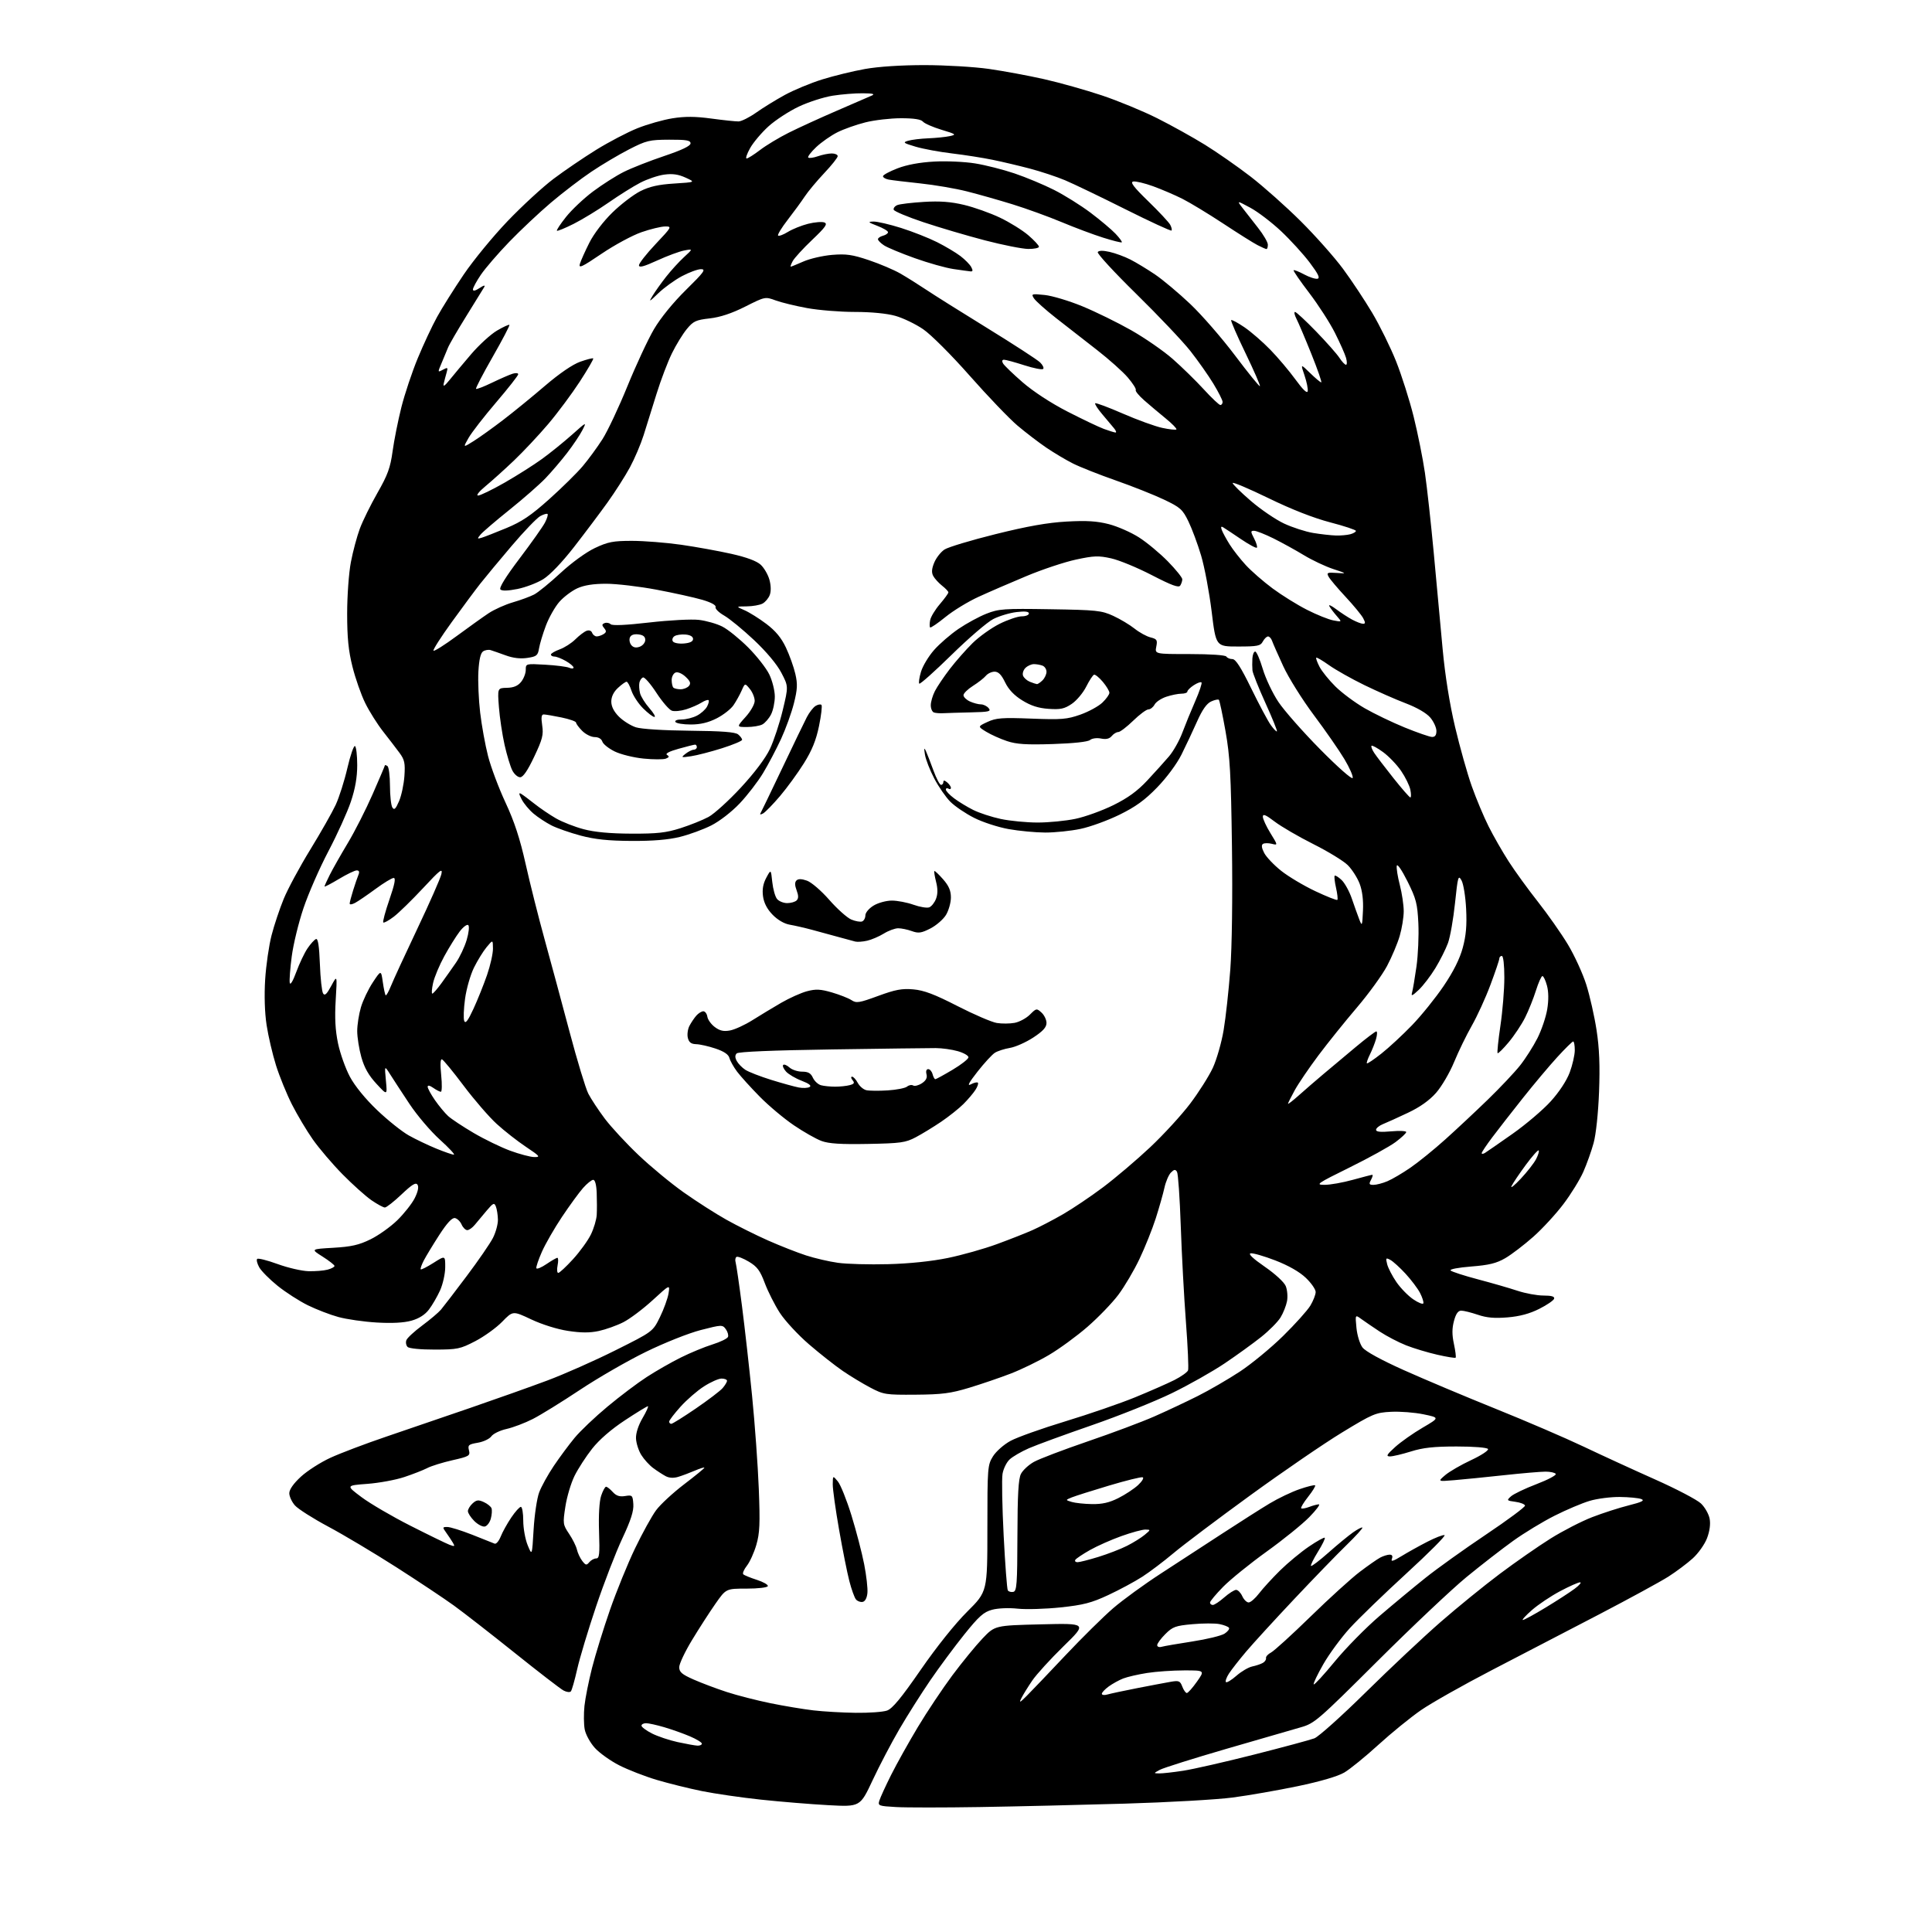 <?xml version="1.0" encoding="UTF-8" standalone="no"?>
<svg 
  version="1.1" 
  xmlns="http://www.w3.org/2000/svg" 
  xmlns:xlink="http://www.w3.org/1999/xlink" 
  xmlns:svg="http://www.w3.org/2000/svg"
  xmlns:rdf="http://www.w3.org/1999/02/22-rdf-syntax-ns#"
  xmlns:cc="http://creativecommons.org/ns#"
  xmlns:dc="http://purl.org/dc/elements/1.1/"
  viewBox="0 0 768 768"
  width="768"
  height="768"
>
<style>svg {background-color: white; }</style>"
<path stroke="none" fill="black" fill-rule="evenodd" d="M389.50,718.33C375.20,718.56 360.21,718.56 356.20,718.33C349.20,717.93 348.92,717.82 349.58,715.71C349.96,714.49 352.05,709.92 354.24,705.55C356.43,701.18 361.21,692.63 364.85,686.55C368.50,680.47 374.67,671.23 378.56,666.00C382.46,660.77 387.86,654.17 390.57,651.32C395.50,646.15 395.50,646.15 413.83,645.70C432.16,645.25 432.16,645.25 422.78,654.40C417.62,659.44 412.03,665.57 410.35,668.03C408.67,670.49 406.73,673.62 406.04,675.00C404.99,677.09 405.36,676.92 408.27,674.00C410.19,672.08 417.10,664.84 423.63,657.91C430.16,650.99 438.65,642.61 442.50,639.29C446.35,635.98 454.90,629.76 461.50,625.48C468.10,621.20 479.12,614.02 486.00,609.53C492.88,605.05 501.28,599.70 504.68,597.66C508.08,595.61 513.44,593.05 516.59,591.97C519.75,590.88 522.53,590.20 522.78,590.45C523.04,590.70 521.78,592.75 520.00,595.00C518.22,597.25 516.98,599.31 517.24,599.57C517.51,599.84 518.94,599.59 520.43,599.03C521.91,598.46 523.65,598.00 524.28,598.00C524.91,598.00 523.19,600.29 520.46,603.08C517.73,605.88 510.10,612.05 503.50,616.79C496.90,621.54 489.14,627.82 486.25,630.75C483.36,633.69 481.00,636.52 481.00,637.04C481.00,637.57 481.50,638.00 482.12,638.00C482.73,638.00 484.77,636.65 486.65,635.00C488.53,633.35 490.66,632.00 491.37,632.00C492.09,632.00 493.19,633.12 493.82,634.50C494.44,635.88 495.59,637.00 496.36,637.00C497.13,637.00 499.00,635.37 500.52,633.38C502.04,631.39 505.80,627.29 508.87,624.26C511.95,621.24 517.10,616.97 520.31,614.79C523.52,612.61 526.36,611.03 526.62,611.28C526.87,611.54 525.64,614.06 523.88,616.88C522.13,619.71 520.89,622.23 521.14,622.48C521.40,622.73 524.51,620.36 528.06,617.22C531.61,614.07 536.01,610.45 537.84,609.16C539.66,607.88 541.34,607.01 541.57,607.24C541.80,607.47 538.95,610.60 535.24,614.21C531.53,617.81 522.19,627.46 514.49,635.63C506.78,643.81 498.19,653.20 495.39,656.50C492.60,659.80 489.51,663.75 488.52,665.28C487.54,666.81 487.00,668.33 487.33,668.66C487.66,669.00 489.53,667.86 491.48,666.15C493.44,664.43 496.27,662.77 497.77,662.45C499.27,662.14 501.18,661.50 502.00,661.03C502.82,660.57 503.39,659.71 503.26,659.12C503.13,658.54 504.03,657.54 505.26,656.90C506.49,656.26 513.58,649.81 521.00,642.57C528.42,635.33 537.20,627.36 540.50,624.86C543.80,622.35 547.48,619.79 548.68,619.15C549.89,618.52 551.56,618.00 552.40,618.00C553.42,618.00 553.72,618.56 553.30,619.66C552.82,620.91 553.73,620.66 557.08,618.61C559.51,617.12 564.12,614.55 567.33,612.90C570.54,611.24 573.64,610.05 574.23,610.24C574.82,610.44 568.01,617.28 559.10,625.44C550.20,633.60 540.08,643.38 536.61,647.18C533.15,650.97 528.38,657.45 526.02,661.58C523.66,665.70 521.96,669.29 522.23,669.56C522.50,669.83 526.27,665.73 530.61,660.45C534.95,655.17 542.98,647.00 548.46,642.31C553.94,637.62 562.17,630.79 566.75,627.14C571.32,623.49 582.11,615.77 590.72,610.00C599.33,604.23 606.30,599.05 606.22,598.50C606.13,597.95 604.42,597.27 602.42,597.00C598.90,596.52 598.84,596.44 600.65,594.81C601.68,593.88 606.24,591.70 610.77,589.97C615.30,588.24 618.75,586.41 618.44,585.91C618.14,585.41 616.31,585.00 614.39,585.00C612.47,585.00 604.96,585.64 597.70,586.43C590.44,587.22 581.58,588.10 578.00,588.40C571.50,588.94 571.50,588.94 574.50,586.38C576.15,584.97 580.79,582.28 584.81,580.41C588.83,578.53 591.84,576.55 591.50,576.00C591.14,575.42 585.84,575.00 579.03,575.00C570.00,575.00 565.67,575.47 560.84,576.99C557.35,578.08 553.60,578.96 552.50,578.95C550.87,578.92 551.25,578.24 554.60,575.21C556.86,573.17 561.77,569.71 565.51,567.53C572.31,563.55 572.31,563.55 565.91,562.22C562.38,561.48 556.57,561.03 552.98,561.21C546.83,561.52 545.70,562.00 533.48,569.44C526.34,573.78 509.93,585.02 497.00,594.42C484.08,603.81 470.35,614.15 466.50,617.39C462.65,620.63 457.05,624.87 454.05,626.80C451.05,628.73 444.98,632.00 440.55,634.06C433.87,637.18 430.64,638.01 421.58,638.97C415.57,639.60 407.90,639.83 404.53,639.47C401.02,639.09 396.69,639.27 394.38,639.90C391.03,640.80 389.15,642.47 383.31,649.74C379.44,654.56 373.35,662.77 369.77,668.00C366.20,673.23 360.70,681.91 357.55,687.31C354.40,692.70 349.59,701.87 346.87,707.69C341.91,718.27 341.91,718.27 329.21,717.58C322.22,717.20 310.20,716.21 302.50,715.39C294.80,714.57 284.23,713.04 279.00,711.98C273.77,710.92 265.68,708.91 261.00,707.52C256.32,706.12 249.64,703.52 246.15,701.74C242.65,699.96 238.29,696.84 236.45,694.81C234.61,692.77 232.80,689.47 232.43,687.45C232.05,685.44 232.01,681.25 232.33,678.14C232.66,675.04 234.02,668.23 235.35,663.00C236.68,657.77 239.88,647.42 242.46,640.00C245.04,632.58 249.53,621.55 252.44,615.50C255.35,609.45 259.12,602.63 260.81,600.34C262.50,598.05 267.51,593.42 271.94,590.04C276.37,586.67 280.00,583.70 280.00,583.44C280.00,583.18 278.31,583.70 276.25,584.59C274.19,585.47 271.21,586.59 269.62,587.07C267.77,587.63 265.99,587.53 264.62,586.80C263.46,586.18 261.23,584.74 259.69,583.60C258.14,582.46 255.99,580.10 254.91,578.35C253.83,576.61 252.89,573.65 252.82,571.78C252.74,569.69 253.75,566.58 255.44,563.69C256.95,561.11 257.90,559.00 257.54,559.00C257.19,559.00 253.06,561.52 248.38,564.61C242.98,568.16 238.22,572.29 235.40,575.86C232.95,578.96 229.80,583.83 228.39,586.68C226.98,589.53 225.34,595.02 224.75,598.88C223.70,605.64 223.76,606.05 226.21,609.70C227.62,611.79 229.03,614.62 229.34,616.00C229.66,617.38 230.61,619.40 231.46,620.50C232.81,622.25 233.15,622.32 234.25,621.00C234.94,620.17 236.18,619.50 237.00,619.50C238.26,619.50 238.44,617.81 238.13,608.86C237.91,602.32 238.23,596.84 238.96,594.61C239.62,592.63 240.50,591.00 240.92,591.00C241.34,591.00 242.54,591.94 243.58,593.09C244.97,594.62 246.28,595.05 248.49,594.70C251.35,594.23 251.51,594.39 251.76,597.93C251.95,600.65 250.77,604.34 247.37,611.58C244.81,617.04 240.13,629.15 236.98,638.50C233.83,647.85 230.44,659.10 229.45,663.50C228.46,667.90 227.33,671.88 226.93,672.34C226.54,672.81 225.22,672.65 224.01,672.00C222.79,671.35 214.08,664.64 204.65,657.08C195.22,649.53 184.33,641.05 180.46,638.25C176.59,635.44 166.24,628.56 157.46,622.94C148.68,617.33 136.55,610.09 130.50,606.86C124.45,603.63 118.49,599.84 117.25,598.44C116.01,597.04 115.00,594.85 115.00,593.57C115.00,592.10 116.68,589.71 119.60,587.02C122.12,584.69 127.41,581.30 131.35,579.49C135.28,577.68 145.25,573.90 153.50,571.10C161.75,568.29 176.82,563.14 187.00,559.64C197.18,556.14 210.92,551.26 217.54,548.78C224.17,546.31 236.32,540.93 244.54,536.82C259.50,529.35 259.50,529.35 262.33,523.59C263.88,520.42 265.42,516.18 265.75,514.17C266.34,510.51 266.34,510.51 259.42,516.86C255.61,520.35 250.37,524.29 247.77,525.61C245.17,526.93 240.79,528.49 238.04,529.09C234.44,529.86 230.99,529.85 225.77,529.05C221.54,528.41 215.44,526.50 211.19,524.49C203.88,521.04 203.88,521.04 199.64,525.40C197.31,527.80 192.50,531.27 188.95,533.12C182.94,536.24 181.84,536.47 172.80,536.48C167.16,536.49 162.65,536.05 162.02,535.42C161.42,534.82 161.21,533.61 161.55,532.72C161.89,531.84 164.72,529.22 167.84,526.91C170.95,524.60 174.30,521.77 175.29,520.61C176.27,519.45 180.86,513.47 185.48,507.31C190.11,501.16 194.82,494.31 195.95,492.10C197.08,489.89 197.97,486.60 197.93,484.79C197.89,482.98 197.53,480.66 197.13,479.64C196.48,477.98 196.08,478.15 193.45,481.25C191.83,483.15 189.72,485.68 188.76,486.86C187.80,488.04 186.45,489.00 185.75,489.00C185.05,489.00 184.03,487.99 183.49,486.76C182.94,485.52 181.75,484.37 180.84,484.20C179.71,483.99 177.70,486.16 174.63,490.90C172.14,494.76 169.37,499.33 168.47,501.05C167.58,502.77 167.03,504.36 167.25,504.58C167.47,504.80 169.75,503.64 172.32,502.01C177.00,499.04 177.00,499.04 176.98,503.77C176.97,506.37 176.04,510.51 174.93,512.97C173.81,515.43 171.82,518.85 170.51,520.57C168.93,522.64 166.57,524.14 163.54,524.99C160.53,525.83 155.81,526.08 149.73,525.72C144.65,525.42 137.82,524.44 134.53,523.54C131.25,522.65 125.78,520.54 122.36,518.86C118.95,517.18 113.54,513.70 110.35,511.13C107.16,508.56 103.88,505.25 103.05,503.78C102.23,502.31 101.86,500.81 102.23,500.44C102.60,500.07 106.25,500.98 110.35,502.48C114.44,503.97 119.97,505.25 122.64,505.32C125.31,505.39 128.74,505.11 130.25,504.70C131.76,504.30 132.99,503.63 132.97,503.23C132.95,502.83 130.81,501.16 128.22,499.51C123.50,496.53 123.50,496.53 132.50,496.01C139.66,495.59 142.68,494.91 147.27,492.66C150.44,491.11 155.23,487.70 157.91,485.09C160.59,482.47 163.70,478.55 164.82,476.36C166.11,473.82 166.54,471.87 165.99,470.98C165.32,469.90 163.89,470.76 159.62,474.79C156.60,477.66 153.61,480.00 152.99,480.00C152.37,480.00 149.98,478.70 147.67,477.12C145.37,475.53 140.20,470.90 136.18,466.82C132.16,462.74 126.84,456.49 124.35,452.95C121.86,449.40 118.12,443.12 116.03,439.00C113.95,434.88 111.10,427.90 109.72,423.50C108.34,419.10 106.65,411.90 105.98,407.50C105.22,402.52 105.01,395.66 105.41,389.30C105.77,383.69 106.91,375.81 107.95,371.80C108.98,367.78 111.16,361.27 112.78,357.32C114.40,353.37 119.14,344.57 123.32,337.76C127.50,330.95 132.05,322.93 133.44,319.94C134.83,316.95 136.93,310.34 138.10,305.27C139.28,300.19 140.64,296.27 141.12,296.57C141.60,296.87 142.00,300.27 142.00,304.13C142.00,308.98 141.22,313.47 139.47,318.68C138.08,322.82 134.07,331.67 130.56,338.35C127.04,345.03 122.58,355.23 120.64,361.00C118.69,366.77 116.59,375.41 115.97,380.19C115.34,384.96 114.99,389.69 115.18,390.69C115.39,391.77 116.44,390.03 117.77,386.40C119.00,383.04 121.01,378.80 122.25,376.98C123.49,375.15 125.01,373.49 125.63,373.28C126.42,373.03 126.89,376.12 127.16,383.21C127.37,388.87 127.94,394.13 128.43,394.90C129.09,395.96 129.89,395.22 131.68,391.90C134.05,387.50 134.05,387.50 133.45,397.50C133.02,404.66 133.28,409.56 134.37,414.76C135.21,418.76 137.33,424.72 139.09,428.02C141.06,431.70 145.20,436.79 149.90,441.28C154.09,445.28 159.76,449.82 162.51,451.36C165.25,452.90 170.17,455.25 173.42,456.58C176.68,457.91 179.82,459.00 180.41,459.00C180.99,459.00 178.49,456.31 174.84,453.01C171.19,449.72 165.74,443.31 162.73,438.76C159.72,434.22 156.26,428.93 155.05,427.00C152.84,423.50 152.84,423.50 153.40,429.50C153.97,435.50 153.97,435.50 149.64,430.82C146.55,427.49 144.83,424.45 143.65,420.26C142.74,417.02 142.00,412.34 142.00,409.87C142.00,407.39 142.67,403.12 143.48,400.39C144.29,397.65 146.42,393.19 148.22,390.48C151.48,385.56 151.48,385.56 152.17,390.38C152.55,393.03 153.06,395.40 153.31,395.64C153.55,395.88 154.50,394.21 155.42,391.91C156.34,389.62 161.07,379.36 165.93,369.12C170.79,358.88 175.08,349.15 175.45,347.50C176.03,344.92 175.01,345.70 168.16,353.06C163.78,357.76 158.55,362.87 156.53,364.41C154.52,365.94 152.64,366.97 152.36,366.69C152.07,366.41 153.17,362.31 154.80,357.59C156.89,351.53 157.39,349.00 156.49,349.00C155.79,349.00 152.54,350.97 149.27,353.38C146.00,355.78 142.36,358.27 141.16,358.91C139.97,359.55 139.00,359.68 139.00,359.19C139.00,358.71 139.62,356.33 140.38,353.91C141.14,351.48 142.09,348.71 142.49,347.75C142.98,346.56 142.76,346.00 141.80,346.00C141.02,346.00 137.82,347.54 134.69,349.43C131.56,351.31 129.00,352.64 129.00,352.39C129.00,352.13 129.95,350.03 131.12,347.71C132.28,345.39 135.50,339.73 138.26,335.12C141.03,330.52 145.47,321.76 148.14,315.67C150.81,309.58 153.00,304.44 153.00,304.24C153.00,304.04 153.45,304.16 154.00,304.50C154.55,304.84 155.01,308.35 155.02,312.31C155.02,316.26 155.45,320.17 155.97,320.98C156.71,322.15 157.27,321.62 158.63,318.48C159.57,316.29 160.53,311.80 160.76,308.50C161.11,303.39 160.83,302.03 158.84,299.32C157.55,297.57 154.62,293.74 152.32,290.82C150.02,287.89 146.81,282.80 145.19,279.50C143.56,276.20 141.28,269.70 140.12,265.06C138.51,258.67 138.00,253.53 138.00,243.90C138.00,236.83 138.66,227.75 139.48,223.46C140.29,219.21 141.90,213.21 143.05,210.12C144.20,207.03 147.36,200.63 150.06,195.90C154.12,188.80 155.17,185.93 156.06,179.40C156.65,175.06 158.22,167.20 159.54,161.94C160.86,156.68 163.79,147.91 166.05,142.44C168.31,136.97 171.77,129.57 173.74,126.00C175.70,122.42 180.47,114.84 184.32,109.15C188.18,103.45 196.04,93.88 201.80,87.87C207.56,81.86 215.76,74.31 220.03,71.10C224.30,67.88 231.94,62.69 237.00,59.55C242.07,56.42 249.44,52.56 253.39,50.98C257.34,49.40 263.60,47.62 267.31,47.03C272.27,46.24 276.37,46.26 282.78,47.13C287.58,47.78 292.44,48.29 293.59,48.27C294.73,48.25 297.88,46.67 300.59,44.76C303.29,42.85 308.43,39.68 312.00,37.73C315.57,35.78 322.25,33.01 326.83,31.58C331.41,30.15 339.06,28.28 343.83,27.43C349.16,26.47 358.28,25.88 367.50,25.88C375.75,25.89 387.28,26.57 393.12,27.40C398.96,28.24 408.82,30.06 415.02,31.46C421.22,32.86 431.56,35.77 438.00,37.92C444.43,40.07 454.33,44.15 459.98,46.99C465.64,49.83 474.21,54.59 479.04,57.58C483.86,60.56 492.01,66.25 497.15,70.21C502.29,74.18 511.27,82.17 517.10,87.97C522.92,93.76 530.47,102.27 533.88,106.88C537.28,111.48 542.50,119.36 545.49,124.38C548.47,129.39 552.73,138.04 554.95,143.59C557.16,149.14 560.31,159.04 561.94,165.59C563.57,172.14 565.60,182.23 566.44,188.01C567.28,193.79 568.86,208.19 569.96,220.01C571.05,231.83 572.63,248.93 573.47,258.00C574.44,268.52 576.24,279.75 578.42,289.00C580.31,296.98 583.28,307.55 585.04,312.50C586.79,317.45 589.81,324.65 591.74,328.50C593.67,332.35 597.28,338.65 599.76,342.50C602.24,346.35 607.46,353.55 611.37,358.50C615.27,363.45 620.62,371.07 623.25,375.43C625.88,379.80 629.18,387.00 630.58,391.43C631.98,395.87 633.82,404.00 634.66,409.50C635.77,416.71 636.04,423.55 635.65,434.00C635.32,442.50 634.43,450.92 633.49,454.35C632.61,457.57 630.77,462.73 629.40,465.82C628.04,468.90 624.50,474.65 621.53,478.58C618.57,482.52 613.17,488.39 609.53,491.62C605.89,494.85 600.87,498.68 598.39,500.13C594.84,502.19 591.92,502.90 584.82,503.46C579.64,503.87 576.14,504.54 576.64,505.04C577.13,505.53 582.02,507.11 587.51,508.56C593.00,510.01 600.07,512.05 603.22,513.10C606.36,514.14 611.01,515.00 613.55,515.00C616.78,515.00 618.05,515.38 617.79,516.25C617.59,516.94 614.93,518.76 611.88,520.29C608.08,522.21 604.11,523.28 599.29,523.68C594.11,524.11 590.97,523.84 587.44,522.63C584.80,521.74 581.84,521.00 580.86,521.00C579.62,521.00 578.74,522.24 577.98,525.09C577.18,528.05 577.17,530.59 577.96,534.24C578.55,537.02 578.86,539.47 578.64,539.70C578.42,539.92 575.14,539.39 571.37,538.53C567.59,537.67 562.02,536.00 559.00,534.81C555.98,533.62 551.25,531.16 548.50,529.35C545.75,527.53 542.42,525.26 541.10,524.30C538.70,522.56 538.70,522.56 539.21,527.85C539.50,530.80 540.56,534.25 541.61,535.64C542.78,537.18 549.00,540.59 558.00,544.63C565.98,548.21 582.40,555.13 594.50,560.00C606.60,564.87 622.35,571.65 629.50,575.05C636.65,578.45 649.45,584.33 657.94,588.11C666.43,591.89 674.63,596.19 676.17,597.67C677.71,599.14 679.26,601.87 679.61,603.72C680.01,605.86 679.63,608.68 678.56,611.48C677.64,613.90 675.08,617.50 672.88,619.49C670.69,621.47 666.34,624.73 663.23,626.72C660.11,628.71 647.65,635.50 635.53,641.82C623.42,648.13 604.26,658.09 592.96,663.94C581.67,669.80 569.02,676.94 564.85,679.82C560.69,682.70 553.06,688.91 547.89,693.62C542.73,698.33 536.65,703.27 534.39,704.60C531.82,706.12 524.89,708.15 515.89,710.03C507.98,711.68 496.34,713.71 490.03,714.54C483.72,715.37 464.37,716.47 447.03,716.98C429.69,717.49 403.80,718.10 389.50,718.33zM460.81,704.96C462.08,704.98 466.35,704.51 470.31,703.90C474.26,703.30 486.95,700.41 498.50,697.48C510.05,694.55 520.85,691.64 522.50,691.01C524.15,690.38 533.38,682.11 543.00,672.62C552.62,663.14 565.97,650.60 572.66,644.77C579.36,638.93 589.93,630.33 596.16,625.66C602.40,620.98 611.48,614.66 616.35,611.61C621.21,608.57 628.67,604.73 632.92,603.09C637.17,601.45 643.74,599.33 647.52,598.39C652.71,597.08 653.91,596.48 652.44,595.90C651.37,595.48 647.54,595.11 643.93,595.07C640.32,595.03 634.92,595.72 631.94,596.61C628.96,597.49 622.69,600.14 618.01,602.50C613.33,604.85 605.90,609.36 601.50,612.52C597.10,615.68 588.77,622.14 583.00,626.87C577.23,631.60 561.32,646.62 547.65,660.24C523.95,683.85 522.53,685.08 517.15,686.61C514.04,687.50 500.72,691.36 487.55,695.18C474.38,699.01 462.46,702.77 461.05,703.53C458.51,704.91 458.51,704.92 460.81,704.96zM277.25,693.92C278.21,693.96 279.00,693.61 279.00,693.12C279.00,692.64 276.86,691.33 274.25,690.22C271.64,689.11 267.06,687.48 264.07,686.60C261.08,685.72 257.82,685.00 256.82,685.00C255.82,685.00 255.00,685.44 255.00,685.98C255.00,686.52 256.86,687.91 259.14,689.07C261.42,690.23 266.03,691.78 269.39,692.51C272.75,693.24 276.29,693.88 277.25,693.92zM340.10,680.87C345.38,680.94 351.01,680.54 352.60,679.98C354.75,679.22 358.23,675.01 366.00,663.77C372.32,654.63 379.69,645.42 384.50,640.64C392.50,632.68 392.50,632.68 392.50,607.59C392.50,583.39 392.58,582.37 394.72,578.92C395.97,576.93 399.06,574.20 401.72,572.76C404.35,571.33 414.15,567.84 423.50,565.00C432.85,562.16 445.33,557.86 451.22,555.45C457.12,553.03 464.15,549.94 466.85,548.58C469.54,547.21 471.98,545.48 472.27,544.74C472.55,544.00 472.17,535.32 471.42,525.45C470.67,515.58 469.75,498.41 469.37,487.31C468.99,476.20 468.32,466.52 467.88,465.81C467.23,464.76 466.75,464.82 465.46,466.11C464.58,467.00 463.42,469.70 462.89,472.11C462.36,474.52 460.81,480.00 459.44,484.29C458.07,488.57 455.16,495.84 452.97,500.44C450.79,505.04 446.99,511.47 444.54,514.73C442.09,517.99 436.58,523.70 432.29,527.43C428.01,531.15 421.12,536.18 417.00,538.61C412.88,541.05 406.05,544.37 401.83,546.00C397.62,547.63 390.19,550.16 385.33,551.64C377.90,553.89 374.51,554.33 364.00,554.41C352.07,554.50 351.25,554.37 346.00,551.61C342.98,550.02 338.02,547.03 335.00,544.96C331.98,542.89 325.94,538.14 321.59,534.39C317.24,530.65 312.03,525.01 309.99,521.87C307.96,518.73 305.28,513.41 304.02,510.06C302.15,505.07 301.00,503.52 297.68,501.54C295.45,500.21 293.24,499.35 292.77,499.64C292.30,499.93 292.15,500.92 292.43,501.83C292.70,502.75 293.84,510.55 294.95,519.18C296.06,527.80 297.87,543.89 298.97,554.95C300.07,566.00 301.27,582.57 301.63,591.77C302.18,605.67 302.01,609.45 300.66,614.09C299.77,617.17 298.08,620.90 296.90,622.40C295.73,623.89 295.08,625.42 295.46,625.80C295.84,626.19 298.25,627.17 300.82,628.00C303.40,628.83 305.38,629.95 305.23,630.50C305.07,631.06 301.38,631.50 296.78,631.50C288.61,631.50 288.61,631.50 284.41,637.50C282.10,640.80 277.91,647.29 275.11,651.92C272.30,656.54 270.00,661.41 270.00,662.72C270.00,664.67 271.06,665.58 275.70,667.63C278.83,669.01 284.76,671.25 288.88,672.59C293.00,673.94 300.82,675.94 306.26,677.05C311.70,678.16 319.38,679.44 323.33,679.90C327.27,680.36 334.82,680.80 340.10,680.87zM440.25,673.58C441.49,673.22 446.77,672.09 452.00,671.07C457.23,670.05 463.19,668.92 465.26,668.56C468.64,667.97 469.11,668.16 469.98,670.45C470.51,671.85 471.33,673.00 471.78,673.00C472.24,673.00 474.04,670.98 475.79,668.50C478.96,664.00 478.96,664.00 470.73,664.01C466.20,664.01 459.57,664.47 456.00,665.03C452.43,665.59 448.15,666.58 446.50,667.22C444.85,667.86 442.26,669.29 440.75,670.38C439.24,671.48 438.00,672.79 438.00,673.30C438.00,673.82 439.01,673.94 440.25,673.58zM461.75,654.63C462.71,654.35 468.23,653.40 474.00,652.51C479.77,651.62 485.53,650.22 486.78,649.40C488.04,648.58 488.83,647.54 488.55,647.09C488.27,646.63 486.58,645.97 484.79,645.61C483.00,645.25 478.16,645.26 474.02,645.64C467.31,646.24 466.15,646.66 463.25,649.56C461.46,651.34 460.00,653.33 460.00,653.97C460.00,654.61 460.79,654.91 461.75,654.63zM605.36,643.97C605.83,643.99 609.88,641.78 614.36,639.06C618.84,636.35 624.05,632.97 625.94,631.56C627.84,630.15 628.80,629.00 628.09,629.00C627.38,629.00 623.80,630.59 620.15,632.53C616.49,634.47 611.48,637.83 609.00,640.00C606.52,642.17 604.89,643.95 605.36,643.97zM342.91,636.78C342.03,636.95 340.84,636.50 340.25,635.79C339.66,635.08 338.48,631.80 337.63,628.50C336.77,625.20 334.93,615.99 333.54,608.03C332.14,600.06 331.01,591.96 331.03,590.03C331.07,586.50 331.07,586.50 333.04,588.87C334.13,590.18 336.57,596.25 338.46,602.37C340.35,608.49 342.62,617.21 343.51,621.74C344.40,626.27 344.99,631.44 344.81,633.23C344.62,635.24 343.89,636.60 342.91,636.78zM402.78,632.80C404.19,632.53 404.39,629.82 404.44,610.50C404.48,594.06 404.84,587.84 405.85,585.88C406.60,584.43 408.90,582.30 410.97,581.14C413.04,579.97 422.68,576.30 432.38,572.98C442.08,569.67 454.01,565.20 458.88,563.05C463.74,560.91 471.50,557.26 476.11,554.95C480.73,552.63 488.27,548.25 492.88,545.22C497.49,542.18 505.20,535.83 510.02,531.10C514.84,526.37 519.73,520.92 520.89,519.00C522.04,517.08 522.99,514.64 523.00,513.60C523.00,512.55 521.23,510.00 519.06,507.94C516.55,505.55 512.15,503.05 506.95,501.04C502.46,499.31 498.05,498.04 497.14,498.22C496.09,498.42 498.08,500.31 502.73,503.52C506.88,506.38 510.45,509.66 511.10,511.23C511.72,512.74 511.95,515.44 511.61,517.23C511.27,519.03 510.12,521.94 509.04,523.70C507.97,525.46 504.48,528.97 501.30,531.50C498.11,534.04 491.60,538.74 486.84,541.95C482.08,545.16 472.63,550.50 465.84,553.81C459.05,557.11 444.73,562.85 434.00,566.56C423.27,570.27 412.03,574.38 409.01,575.70C405.99,577.02 402.53,579.03 401.33,580.16C400.12,581.29 398.86,583.87 398.52,585.89C398.18,587.92 398.38,598.95 398.97,610.42C399.56,621.89 400.30,631.68 400.62,632.19C400.93,632.70 401.91,632.97 402.78,632.80zM428.34,621.00C429.14,621.00 432.87,620.05 436.64,618.89C440.42,617.72 445.53,615.75 448.01,614.49C450.49,613.24 453.64,611.28 455.01,610.14C457.47,608.09 457.47,608.07 455.31,608.03C454.10,608.01 449.83,609.17 445.81,610.61C441.79,612.04 436.15,614.54 433.27,616.17C430.40,617.79 427.78,619.55 427.46,620.06C427.14,620.58 427.54,621.00 428.34,621.00zM212.12,608.00C212.46,602.23 213.45,595.60 214.32,593.27C215.18,590.95 217.79,586.22 220.11,582.77C222.43,579.32 226.17,574.28 228.41,571.57C230.65,568.86 236.54,563.26 241.50,559.14C246.45,555.01 253.47,549.72 257.11,547.37C260.74,545.01 266.81,541.54 270.61,539.65C274.40,537.76 280.07,535.42 283.21,534.44C286.35,533.46 289.13,532.11 289.39,531.43C289.65,530.75 289.25,529.36 288.51,528.35C287.19,526.56 286.89,526.57 278.57,528.71C273.75,529.95 264.18,533.76 256.74,537.39C249.46,540.95 237.65,547.76 230.50,552.52C223.35,557.27 214.94,562.47 211.82,564.06C208.69,565.66 203.99,567.44 201.38,568.03C198.76,568.61 196.04,569.93 195.32,570.96C194.60,571.98 192.17,573.13 189.92,573.51C186.27,574.13 185.90,574.45 186.42,576.52C186.96,578.69 186.52,578.95 179.87,580.46C175.95,581.35 171.44,582.75 169.86,583.57C168.28,584.39 164.17,586.00 160.74,587.14C157.31,588.29 150.68,589.51 146.00,589.86C137.50,590.50 137.50,590.50 143.74,595.16C147.18,597.73 155.90,602.83 163.13,606.49C170.36,610.16 177.35,613.56 178.66,614.06C180.77,614.86 180.93,614.76 180.02,613.24C179.45,612.28 178.26,610.49 177.37,609.25C175.84,607.12 175.87,607.00 177.81,607.00C178.95,607.00 183.39,608.38 187.69,610.07C191.98,611.76 196.00,613.35 196.61,613.62C197.22,613.89 198.31,612.62 199.04,610.80C199.76,608.99 201.65,605.59 203.23,603.25C204.81,600.91 206.52,599.00 207.05,599.00C207.57,599.00 208.00,601.47 208.00,604.48C208.00,607.49 208.79,611.88 209.75,614.23C211.50,618.50 211.50,618.50 212.12,608.00zM192.70,606.82C191.79,606.99 189.91,606.00 188.52,604.61C187.14,603.23 186.00,601.47 186.00,600.70C186.00,599.94 186.84,598.55 187.87,597.62C189.42,596.22 190.18,596.13 192.32,597.10C193.73,597.74 195.11,598.85 195.38,599.55C195.65,600.25 195.53,602.11 195.11,603.67C194.70,605.22 193.61,606.64 192.70,606.82zM434.05,597.90C438.11,597.97 440.94,597.33 444.55,595.52C447.27,594.16 450.81,591.83 452.42,590.33C454.02,588.83 454.84,587.45 454.23,587.24C453.62,587.04 447.59,588.53 440.83,590.55C434.06,592.57 427.40,594.69 426.01,595.25C423.50,596.28 423.50,596.28 426.00,597.04C427.38,597.46 431.00,597.85 434.05,597.90zM266.84,566.00C267.30,566.00 271.69,563.26 276.59,559.91C281.49,556.56 286.29,552.91 287.25,551.80C288.21,550.69 289.00,549.38 289.00,548.89C289.00,548.40 288.03,548.00 286.84,548.00C285.65,548.00 282.50,549.40 279.84,551.11C277.17,552.81 272.97,556.46 270.50,559.21C268.02,561.97 266.00,564.62 266.00,565.11C266.00,565.60 266.38,566.00 266.84,566.00zM565.81,518.08C565.98,517.56 565.38,515.70 564.48,513.95C563.57,512.20 560.98,508.77 558.73,506.32C556.47,503.87 553.75,501.40 552.68,500.83C550.91,499.88 550.79,500.04 551.42,502.55C551.80,504.06 553.46,507.26 555.10,509.65C556.74,512.03 559.75,515.12 561.79,516.50C563.83,517.89 565.63,518.60 565.81,518.08zM221.92,506.00C222.41,506.00 225.05,503.54 227.79,500.54C230.54,497.53 233.74,493.10 234.90,490.70C236.07,488.29 237.11,484.79 237.21,482.91C237.32,481.03 237.31,477.14 237.20,474.25C237.08,471.00 236.55,469.00 235.82,469.00C235.18,469.00 233.35,470.46 231.77,472.25C230.19,474.04 226.43,479.20 223.41,483.71C220.39,488.23 216.80,494.47 215.42,497.59C214.04,500.70 213.05,503.65 213.21,504.13C213.37,504.62 215.17,503.89 217.20,502.51C219.23,501.13 221.20,500.00 221.57,500.00C221.94,500.00 221.98,501.35 221.65,503.00C221.32,504.65 221.44,506.00 221.92,506.00zM353.00,502.53C361.49,502.31 370.31,501.39 376.76,500.07C382.40,498.91 391.17,496.44 396.26,494.57C401.34,492.71 407.75,490.19 410.50,488.96C413.25,487.74 418.65,484.93 422.50,482.71C426.35,480.50 433.55,475.65 438.50,471.94C443.45,468.22 451.87,461.07 457.22,456.04C462.56,451.01 469.72,443.20 473.12,438.70C476.53,434.19 480.57,427.80 482.11,424.50C483.64,421.20 485.58,414.45 486.41,409.50C487.25,404.55 488.43,393.72 489.06,385.44C489.73,376.38 490.00,356.85 489.72,336.44C489.33,307.71 488.94,300.67 487.15,290.60C485.99,284.06 484.80,278.47 484.52,278.19C484.24,277.91 482.85,278.20 481.44,278.85C479.68,279.65 477.92,282.15 475.87,286.76C474.22,290.47 471.44,296.38 469.69,299.90C467.83,303.64 463.79,309.09 460.00,313.00C455.09,318.07 451.42,320.72 445.00,323.87C440.32,326.16 433.35,328.70 429.50,329.50C425.65,330.31 419.35,330.96 415.50,330.95C411.65,330.94 405.11,330.32 400.96,329.58C396.81,328.84 390.64,326.84 387.25,325.12C383.85,323.41 379.60,320.53 377.79,318.72C375.98,316.91 373.10,312.74 371.38,309.46C369.66,306.18 368.00,301.93 367.69,300.00C367.26,297.40 367.35,297.02 368.04,298.50C368.54,299.60 369.90,303.09 371.05,306.25C372.20,309.41 373.56,312.00 374.07,312.00C374.58,312.00 375.00,311.49 375.00,310.88C375.00,310.10 375.46,310.14 376.50,311.00C377.32,311.68 378.00,312.67 378.00,313.18C378.00,313.70 377.55,313.84 377.00,313.50C376.45,313.16 376.00,313.34 376.00,313.89C376.00,314.44 377.46,315.99 379.25,317.33C381.04,318.68 384.46,320.76 386.86,321.96C389.25,323.16 394.20,324.78 397.86,325.56C401.51,326.33 408.10,326.97 412.50,326.97C416.90,326.97 423.65,326.31 427.50,325.50C431.35,324.70 438.12,322.25 442.55,320.07C448.35,317.21 452.12,314.47 456.05,310.26C459.05,307.05 462.93,302.74 464.69,300.68C466.44,298.63 468.84,294.37 470.01,291.22C471.19,288.08 473.50,282.42 475.15,278.66C476.80,274.90 477.91,271.57 477.61,271.27C477.31,270.97 475.92,271.48 474.53,272.39C473.14,273.30 472.00,274.43 472.00,274.90C472.00,275.37 470.94,275.75 469.64,275.75C468.35,275.75 465.64,276.29 463.64,276.96C461.63,277.62 459.52,279.02 458.96,280.08C458.39,281.14 457.29,282.00 456.50,282.00C455.72,282.00 452.99,284.02 450.45,286.50C447.90,288.98 445.24,291.00 444.53,291.00C443.82,291.00 442.65,291.71 441.93,292.59C441.02,293.68 439.70,293.99 437.66,293.58C435.99,293.25 434.10,293.50 433.30,294.17C432.43,294.89 426.67,295.51 418.49,295.77C408.01,296.11 404.07,295.85 400.31,294.60C397.66,293.72 393.95,292.05 392.06,290.90C388.62,288.80 388.62,288.80 392.56,286.97C395.97,285.39 398.31,285.21 410.00,285.66C422.00,286.12 424.16,285.95 429.47,284.07C432.75,282.91 436.69,280.76 438.22,279.29C439.75,277.83 441.00,276.07 441.00,275.39C441.00,274.71 439.82,272.75 438.38,271.03C436.93,269.32 435.37,268.05 434.89,268.21C434.42,268.37 433.01,270.52 431.77,272.99C430.52,275.46 427.93,278.54 426.00,279.83C423.10,281.78 421.53,282.11 416.83,281.78C412.77,281.50 409.79,280.54 406.37,278.42C403.13,276.42 400.92,274.09 399.54,271.23C398.09,268.22 396.89,267.00 395.37,267.00C394.20,267.00 392.63,267.74 391.89,268.64C391.14,269.54 388.84,271.34 386.76,272.65C384.69,273.96 383.00,275.62 383.00,276.35C383.00,277.08 384.15,278.20 385.55,278.84C386.95,279.48 388.92,280.00 389.92,280.00C390.93,280.00 392.32,280.68 393.00,281.50C394.09,282.81 393.19,283.02 385.87,283.18C381.27,283.29 376.38,283.43 375.00,283.51C373.62,283.59 371.94,283.46 371.25,283.22C370.56,282.98 370.00,281.69 370.00,280.34C370.00,279.00 370.74,276.46 371.65,274.70C372.55,272.94 375.22,268.99 377.57,265.92C379.93,262.85 383.99,258.24 386.60,255.66C389.21,253.09 394.04,249.64 397.33,247.99C400.63,246.35 404.60,245.00 406.16,245.00C407.72,245.00 409.00,244.49 409.00,243.86C409.00,243.08 407.43,242.91 404.07,243.31C401.36,243.63 397.20,244.88 394.84,246.08C392.47,247.29 385.02,253.69 378.27,260.31C371.52,266.92 365.74,272.08 365.43,271.76C365.12,271.45 365.42,269.32 366.11,267.04C366.79,264.75 369.13,260.86 371.31,258.39C373.48,255.92 377.87,252.13 381.05,249.97C384.24,247.80 389.22,245.09 392.14,243.95C397.00,242.03 399.07,241.88 417.47,242.18C435.86,242.47 437.91,242.69 442.50,244.80C445.25,246.06 449.07,248.35 451.00,249.88C452.93,251.42 455.79,252.99 457.37,253.38C459.91,254.02 460.16,254.43 459.64,257.05C459.05,260.00 459.05,260.00 472.97,260.00C481.16,260.00 487.14,260.41 487.50,261.00C487.84,261.55 488.92,262.00 489.91,262.00C491.19,262.00 493.28,265.25 497.37,273.63C500.50,280.03 503.99,286.59 505.14,288.19C506.28,289.80 507.39,290.94 507.60,290.73C507.81,290.53 505.75,285.44 503.02,279.43C500.29,273.42 497.98,267.60 497.87,266.50C497.77,265.40 497.75,263.26 497.84,261.75C497.93,260.24 498.43,259.00 498.96,259.00C499.48,259.00 500.84,262.11 501.97,265.91C503.10,269.71 505.90,275.62 508.19,279.04C510.48,282.47 517.95,290.95 524.81,297.89C531.85,305.02 537.46,309.96 537.71,309.26C537.96,308.58 536.48,305.21 534.42,301.76C532.36,298.32 526.91,290.46 522.30,284.30C517.69,278.14 512.20,269.37 510.10,264.80C508.00,260.24 506.00,255.71 505.67,254.75C505.34,253.79 504.61,253.00 504.07,253.00C503.52,253.00 502.59,253.90 502.00,255.00C501.05,256.77 499.91,257.00 492.14,257.00C483.35,257.00 483.35,257.00 481.65,243.09C480.71,235.44 478.83,225.43 477.46,220.84C476.09,216.25 473.82,210.14 472.41,207.25C470.09,202.48 469.21,201.70 462.68,198.59C458.73,196.71 450.10,193.28 443.50,190.97C436.90,188.66 429.25,185.63 426.50,184.24C423.75,182.86 418.99,180.02 415.93,177.95C412.87,175.87 407.70,171.91 404.43,169.15C401.17,166.38 392.65,157.49 385.50,149.39C378.17,141.08 370.10,133.02 367.00,130.89C363.98,128.82 359.00,126.42 355.93,125.56C352.49,124.60 346.34,124.00 339.79,124.00C333.98,124.00 325.46,123.31 320.86,122.47C316.26,121.63 310.62,120.26 308.33,119.42C304.18,117.90 304.12,117.91 296.24,121.88C290.87,124.58 286.32,126.09 282.12,126.57C276.64,127.19 275.59,127.67 273.03,130.79C271.43,132.72 268.77,137.05 267.12,140.41C265.47,143.77 262.71,151.01 261.00,156.51C259.29,162.00 256.97,169.43 255.85,173.00C254.72,176.57 252.27,182.32 250.41,185.77C248.54,189.22 244.52,195.52 241.47,199.77C238.42,204.02 232.42,212.00 228.14,217.50C223.40,223.59 218.62,228.57 215.93,230.24C213.49,231.74 208.89,233.49 205.70,234.13C201.95,234.88 199.55,234.95 198.93,234.33C198.30,233.70 201.00,229.33 206.55,221.99C211.28,215.74 215.82,209.32 216.64,207.72C217.47,206.12 217.93,204.60 217.66,204.33C217.40,204.06 216.08,204.44 214.75,205.17C213.41,205.90 208.30,211.22 203.39,217.00C198.48,222.78 192.87,229.53 190.93,232.00C188.98,234.47 183.87,241.36 179.57,247.30C175.28,253.23 172.01,258.35 172.32,258.66C172.63,258.97 176.77,256.36 181.51,252.86C186.26,249.36 191.98,245.27 194.23,243.77C196.49,242.27 200.84,240.32 203.90,239.43C206.97,238.54 210.76,237.14 212.32,236.33C213.89,235.52 218.60,231.68 222.80,227.79C227.23,223.68 232.96,219.52 236.46,217.86C241.67,215.40 243.71,215.00 251.22,215.00C256.02,215.00 264.79,215.70 270.72,216.54C276.65,217.39 285.65,219.02 290.73,220.16C296.81,221.53 300.80,223.01 302.40,224.50C303.74,225.74 305.30,228.42 305.86,230.46C306.49,232.73 306.54,235.08 305.99,236.52C305.50,237.82 304.20,239.36 303.11,239.94C302.02,240.52 299.19,241.02 296.82,241.04C292.50,241.08 292.50,241.08 295.96,242.58C297.87,243.41 301.77,245.85 304.63,248.01C308.30,250.78 310.58,253.53 312.42,257.42C313.84,260.43 315.53,265.13 316.15,267.85C317.10,271.94 317.00,273.97 315.59,279.59C314.65,283.33 312.35,289.70 310.48,293.75C308.61,297.79 305.40,303.89 303.34,307.30C301.28,310.71 297.10,316.14 294.05,319.36C290.88,322.71 286.04,326.46 282.75,328.12C279.59,329.72 273.96,331.78 270.25,332.69C265.66,333.82 259.50,334.33 251.00,334.28C241.77,334.23 236.49,333.67 230.83,332.17C226.61,331.04 221.39,329.22 219.21,328.11C217.04,327.00 213.84,324.90 212.10,323.43C210.35,321.96 208.23,319.42 207.38,317.77C206.22,315.53 206.17,314.98 207.17,315.57C207.90,316.00 210.30,317.79 212.50,319.54C214.70,321.29 218.54,323.89 221.02,325.32C223.51,326.75 228.46,328.69 232.02,329.63C236.40,330.79 242.55,331.36 251.00,331.39C261.25,331.43 264.76,331.04 270.50,329.22C274.35,327.99 279.36,325.98 281.64,324.75C283.92,323.51 289.72,318.25 294.53,313.05C299.99,307.15 304.32,301.38 306.07,297.69C307.61,294.43 309.90,287.51 311.15,282.31C313.43,272.84 313.43,272.84 310.58,267.40C308.83,264.05 304.65,259.06 299.73,254.43C295.33,250.29 290.00,245.92 287.87,244.70C285.74,243.49 284.20,241.96 284.45,241.31C284.72,240.57 282.71,239.47 279.20,238.44C276.06,237.52 267.88,235.71 261.00,234.41C254.12,233.12 245.12,232.06 241.00,232.05C235.87,232.05 232.24,232.62 229.49,233.86C227.29,234.87 224.07,237.29 222.34,239.26C220.62,241.23 218.22,245.46 217.01,248.67C215.80,251.88 214.58,255.94 214.28,257.71C213.81,260.58 213.32,260.98 209.62,261.53C206.88,261.95 203.96,261.60 200.99,260.51C198.52,259.61 195.82,258.67 195.00,258.42C194.18,258.18 192.84,258.40 192.04,258.93C191.05,259.57 190.44,262.20 190.17,266.93C189.95,270.81 190.27,278.16 190.87,283.26C191.47,288.37 192.88,296.13 194.00,300.52C195.12,304.91 198.24,313.23 200.93,319.00C204.48,326.61 206.69,333.36 208.96,343.50C210.68,351.20 214.08,364.70 216.51,373.50C218.93,382.30 223.40,398.82 226.42,410.21C229.44,421.60 232.79,432.64 233.86,434.74C234.94,436.83 237.88,441.30 240.40,444.66C242.93,448.02 248.96,454.53 253.80,459.13C258.64,463.74 266.74,470.43 271.79,474.00C276.84,477.57 284.47,482.46 288.74,484.85C293.01,487.24 300.46,490.96 305.31,493.11C310.15,495.25 316.96,497.93 320.43,499.05C323.91,500.18 329.62,501.50 333.13,501.99C336.63,502.48 345.57,502.73 353.00,502.53zM604.50,468.59C607.04,465.89 609.80,462.36 610.63,460.75C611.46,459.13 611.92,457.59 611.64,457.31C611.37,457.03 609.04,459.65 606.48,463.13C603.92,466.61 601.39,470.37 600.86,471.48C600.33,472.59 601.97,471.29 604.50,468.59zM526.52,470.99C528.73,471.00 533.79,470.10 537.76,469.00C541.73,467.90 545.22,467.00 545.52,467.00C545.82,467.00 545.59,467.90 545.00,469.00C544.09,470.70 544.24,471.00 546.00,471.00C547.13,471.00 549.60,470.36 551.48,469.57C553.36,468.79 557.51,466.35 560.70,464.15C563.89,461.95 570.10,456.92 574.50,452.96C578.90,449.01 586.51,441.89 591.41,437.14C596.31,432.39 602.08,426.27 604.24,423.55C606.40,420.83 609.51,415.94 611.16,412.69C612.80,409.44 614.55,404.26 615.05,401.18C615.64,397.58 615.60,394.22 614.94,391.79C614.38,389.71 613.57,388.00 613.14,388.00C612.72,388.00 611.55,390.59 610.56,393.75C609.57,396.91 607.63,401.75 606.25,404.50C604.87,407.25 601.94,411.66 599.74,414.29C597.54,416.92 595.55,418.89 595.32,418.65C595.08,418.41 595.59,413.50 596.44,407.73C597.30,401.96 598.00,393.36 598.00,388.62C598.00,383.54 597.59,380.00 597.00,380.00C596.45,380.00 596.00,380.47 596.00,381.04C596.00,381.62 594.41,386.32 592.47,391.50C590.54,396.68 587.20,403.97 585.07,407.71C582.94,411.44 579.77,417.96 578.03,422.18C576.29,426.41 573.07,431.91 570.87,434.41C568.21,437.43 564.46,440.10 559.68,442.35C555.73,444.22 551.26,446.25 549.75,446.85C548.24,447.46 547.00,448.48 547.00,449.12C547.00,449.93 548.80,450.11 553.00,449.73C556.30,449.43 559.00,449.56 559.00,450.01C559.00,450.46 557.09,452.25 554.75,454.00C552.41,455.74 544.20,460.28 536.50,464.08C523.49,470.50 522.78,470.99 526.52,470.99zM212.36,459.95C214.96,459.99 214.64,459.61 209.08,455.89C205.69,453.63 200.45,449.52 197.43,446.76C194.41,444.00 188.51,437.18 184.33,431.62C180.15,426.05 176.27,421.33 175.71,421.12C175.05,420.86 174.93,423.01 175.38,427.37C175.75,431.01 175.69,434.00 175.25,434.00C174.81,434.00 173.44,433.30 172.22,432.44C170.83,431.47 170.00,431.31 170.00,432.01C170.00,432.63 171.30,435.02 172.89,437.32C174.49,439.62 176.85,442.47 178.14,443.65C179.44,444.83 184.00,447.85 188.27,450.36C192.54,452.87 199.07,456.04 202.77,457.41C206.47,458.77 210.79,459.92 212.36,459.95zM590.30,458.30C591.02,457.86 595.95,454.44 601.26,450.71C606.57,446.97 613.40,441.16 616.44,437.80C619.80,434.10 622.77,429.57 623.99,426.31C625.09,423.35 626.00,419.37 626.00,417.46C626.00,415.56 625.72,414.00 625.37,414.00C625.02,414.00 622.16,416.81 619.02,420.25C615.87,423.69 609.73,431.00 605.36,436.50C600.99,442.00 595.52,449.02 593.21,452.09C590.89,455.17 589.00,458.00 589.00,458.39C589.00,458.78 589.59,458.74 590.30,458.30zM345.00,454.73C334.28,454.93 329.48,454.63 326.58,453.56C324.42,452.77 319.47,449.96 315.58,447.32C311.68,444.68 305.57,439.56 302.00,435.93C298.43,432.31 294.38,427.83 293.00,425.99C291.62,424.15 290.26,421.71 289.96,420.57C289.60,419.17 287.82,417.96 284.46,416.83C281.73,415.91 278.27,415.12 276.77,415.08C274.75,415.02 273.88,414.37 273.43,412.59C273.10,411.27 273.38,409.13 274.04,407.84C274.71,406.55 275.94,404.71 276.78,403.75C277.62,402.79 278.88,402.00 279.59,402.00C280.29,402.00 281.00,402.97 281.18,404.15C281.36,405.33 282.70,407.19 284.16,408.28C286.15,409.76 287.68,410.10 290.22,409.62C292.09,409.27 296.07,407.44 299.06,405.56C302.05,403.68 307.20,400.57 310.50,398.65C313.80,396.74 318.44,394.65 320.81,394.03C324.32,393.10 326.15,393.19 330.70,394.51C333.77,395.41 337.26,396.78 338.46,397.56C340.41,398.85 341.50,398.68 349.07,395.90C355.93,393.38 358.53,392.89 363.06,393.29C367.30,393.66 371.45,395.23 380.60,399.92C387.19,403.29 394.23,406.32 396.24,406.65C398.24,406.98 401.44,406.95 403.33,406.60C405.23,406.24 407.96,404.77 409.40,403.33C411.94,400.79 412.08,400.76 414.01,402.51C415.10,403.50 416.00,405.36 416.00,406.64C416.00,408.36 414.60,409.90 410.75,412.43C407.86,414.32 403.70,416.18 401.50,416.55C399.30,416.92 396.60,417.79 395.50,418.48C394.40,419.16 391.29,422.54 388.59,425.98C385.14,430.38 384.34,431.89 385.92,431.04C387.16,430.38 388.42,430.09 388.72,430.39C389.02,430.69 388.57,432.01 387.71,433.31C386.86,434.62 384.72,437.13 382.96,438.89C381.19,440.65 377.22,443.81 374.13,445.91C371.03,448.00 366.48,450.79 364.00,452.09C359.96,454.22 358.02,454.49 345.00,454.73zM516.35,435.38C518.74,433.24 523.10,429.48 526.04,427.00C528.98,424.52 534.76,419.69 538.87,416.25C542.99,412.81 546.69,410.00 547.11,410.00C547.52,410.00 547.47,411.36 547.00,413.02C546.52,414.68 545.42,417.45 544.56,419.18C543.70,420.91 543.16,422.49 543.36,422.70C543.57,422.90 546.16,421.16 549.12,418.82C552.08,416.49 557.56,411.41 561.30,407.54C565.04,403.67 570.70,396.64 573.89,391.92C577.78,386.17 580.27,381.17 581.47,376.75C582.78,371.92 583.14,367.81 582.81,361.33C582.57,356.47 581.75,351.38 580.99,350.00C579.70,347.68 579.51,348.34 578.39,359.00C577.73,365.32 576.47,372.46 575.60,374.86C574.72,377.26 572.47,381.76 570.58,384.86C568.69,387.96 565.71,391.85 563.96,393.50C561.34,395.95 560.87,396.14 561.33,394.50C561.64,393.40 562.42,388.77 563.07,384.21C563.71,379.65 564.05,371.93 563.82,367.05C563.44,359.19 562.95,357.28 559.49,350.34C557.25,345.86 555.43,343.21 555.24,344.15C555.05,345.05 555.59,348.49 556.45,351.79C557.30,355.09 558.00,359.78 558.00,362.21C558.00,364.65 557.28,369.08 556.40,372.07C555.53,375.06 553.26,380.43 551.37,384.00C549.47,387.57 544.09,395.00 539.40,400.50C534.71,406.00 527.83,414.55 524.12,419.50C520.41,424.45 516.16,430.69 514.68,433.38C513.21,436.06 512.00,438.48 512.00,438.75C512.00,439.03 513.96,437.51 516.35,435.38zM352.87,433.45C356.37,433.23 359.83,432.55 360.57,431.94C361.31,431.33 362.40,431.13 363.00,431.50C363.60,431.87 365.15,431.47 366.46,430.62C368.10,429.54 368.67,428.44 368.30,427.03C367.98,425.82 368.25,425.00 368.98,425.00C369.64,425.00 370.42,425.90 370.71,427.00C371.00,428.10 371.49,429.00 371.80,429.00C372.11,429.00 375.20,427.31 378.66,425.25C382.13,423.19 384.97,420.95 384.98,420.29C384.99,419.62 383.09,418.53 380.75,417.86C378.41,417.19 374.48,416.64 372.00,416.63C369.52,416.62 350.94,416.86 330.70,417.16C307.24,417.51 293.52,418.08 292.86,418.74C292.13,419.47 292.14,420.39 292.87,421.75C293.45,422.83 294.97,424.41 296.26,425.25C297.55,426.10 302.18,427.90 306.55,429.26C310.92,430.62 315.87,431.98 317.55,432.30C319.22,432.61 321.16,432.52 321.85,432.09C322.68,431.58 321.60,430.74 318.68,429.62C316.24,428.69 313.44,427.04 312.46,425.96C311.48,424.87 310.97,423.69 311.33,423.33C311.69,422.97 312.81,423.43 313.82,424.34C314.83,425.25 317.09,426.00 318.85,426.00C321.26,426.00 322.31,426.60 323.14,428.42C323.75,429.74 325.20,431.09 326.37,431.40C327.54,431.72 330.07,431.97 332.00,431.97C333.93,431.97 336.52,431.70 337.77,431.36C339.57,430.88 339.80,430.47 338.90,429.38C338.27,428.62 338.18,428.00 338.71,428.00C339.23,428.00 340.25,429.10 340.97,430.45C341.69,431.80 343.23,433.11 344.39,433.37C345.55,433.63 349.36,433.67 352.87,433.45zM188.22,401.00C189.87,397.43 192.29,391.38 193.61,387.57C194.92,383.77 195.98,379.04 195.96,377.07C195.93,373.50 195.93,373.50 193.44,376.50C192.07,378.15 189.81,381.82 188.41,384.65C187.01,387.48 185.41,393.04 184.87,397.00C184.32,400.97 184.17,404.95 184.55,405.86C185.04,407.05 186.05,405.71 188.22,401.00zM171.86,394.98C172.21,394.97 173.85,393.09 175.50,390.82C177.15,388.54 179.74,384.88 181.26,382.67C182.78,380.47 184.69,376.40 185.51,373.64C186.34,370.87 186.63,368.23 186.16,367.76C185.69,367.29 184.14,368.44 182.72,370.30C181.29,372.17 178.55,376.58 176.62,380.10C174.69,383.62 172.68,388.41 172.16,390.75C171.64,393.09 171.50,394.99 171.86,394.98zM344.69,373.95C342.94,374.35 340.82,374.50 340.00,374.29C339.18,374.08 336.25,373.29 333.50,372.53C330.75,371.76 326.02,370.48 323.00,369.67C319.98,368.85 315.90,367.92 313.94,367.58C311.74,367.21 309.12,365.68 307.11,363.61C304.93,361.36 303.67,358.93 303.31,356.28C302.94,353.53 303.34,351.29 304.62,348.91C306.45,345.50 306.45,345.50 306.99,350.61C307.29,353.43 308.14,356.46 308.89,357.36C309.63,358.26 311.45,359.00 312.92,359.00C314.40,359.00 316.09,358.51 316.68,357.92C317.46,357.14 317.45,356.01 316.67,353.93C315.92,351.94 315.90,350.70 316.60,350.00C317.30,349.30 318.62,349.32 320.76,350.07C322.52,350.68 326.43,354.04 329.65,357.71C332.81,361.32 336.75,364.83 338.40,365.53C340.05,366.22 341.98,366.56 342.70,366.29C343.41,366.01 344.00,364.93 344.00,363.88C344.00,362.80 345.41,361.11 347.25,359.99C349.05,358.89 352.29,358.00 354.50,358.00C356.70,357.99 360.58,358.74 363.13,359.65C365.67,360.56 368.49,361.02 369.39,360.68C370.29,360.33 371.50,358.81 372.08,357.29C372.80,355.41 372.81,353.28 372.11,350.55C371.56,348.36 371.24,346.42 371.42,346.25C371.59,346.07 373.14,347.54 374.87,349.50C377.18,352.13 378.00,354.04 378.00,356.78C377.99,358.83 377.11,361.94 376.04,363.71C374.96,365.47 372.17,367.89 369.83,369.09C366.23,370.92 365.11,371.08 362.47,370.13C360.76,369.51 358.32,369.00 357.05,369.00C355.78,369.00 353.19,369.95 351.31,371.12C349.42,372.28 346.44,373.56 344.69,373.95zM541.80,362.03C542.00,357.79 541.54,354.09 540.47,351.27C539.57,348.91 537.45,345.61 535.78,343.93C534.10,342.25 527.92,338.47 522.05,335.53C516.18,332.58 509.27,328.56 506.69,326.59C503.15,323.89 502.00,323.41 502.00,324.65C502.00,325.54 503.35,328.47 505.00,331.16C508.01,336.04 508.01,336.04 505.56,335.43C504.21,335.09 502.64,335.10 502.06,335.46C501.35,335.90 501.51,337.08 502.53,339.05C503.36,340.67 506.40,343.86 509.27,346.15C512.15,348.44 518.25,352.08 522.83,354.24C527.41,356.40 531.37,357.97 531.62,357.72C531.87,357.47 531.63,355.30 531.09,352.91C530.55,350.51 530.31,348.35 530.56,348.11C530.81,347.86 532.04,348.63 533.30,349.81C534.56,351.00 536.40,354.34 537.38,357.23C538.37,360.13 539.70,363.85 540.34,365.50C541.43,368.33 541.52,368.13 541.80,362.03zM303.36,323.34C302.46,323.84 301.97,323.86 302.26,323.38C302.55,322.89 306.43,314.85 310.88,305.50C315.32,296.15 319.76,286.96 320.73,285.08C321.70,283.21 323.27,281.20 324.20,280.62C325.14,280.04 326.19,279.86 326.54,280.21C326.89,280.56 326.45,284.34 325.57,288.62C324.40,294.28 322.77,298.30 319.54,303.45C317.11,307.33 312.85,313.18 310.06,316.46C307.27,319.74 304.25,322.84 303.36,323.34zM560.64,317.00C560.97,317.00 560.98,315.63 560.64,313.95C560.31,312.28 558.63,308.88 556.93,306.40C555.22,303.92 551.99,300.56 549.75,298.94C547.51,297.31 545.47,296.20 545.20,296.46C544.94,296.72 545.41,297.98 546.25,299.26C547.09,300.54 550.53,305.05 553.90,309.29C557.27,313.53 560.30,317.00 560.64,317.00zM206.78,308.97C205.83,308.99 204.42,307.76 203.65,306.25C202.88,304.74 201.50,300.18 200.58,296.12C199.67,292.06 198.65,285.31 198.33,281.12C197.75,273.50 197.75,273.50 201.53,273.42C204.19,273.36 205.85,272.66 207.15,271.06C208.17,269.80 209.00,267.66 209.00,266.28C209.00,263.80 209.04,263.79 216.75,264.23C221.01,264.47 225.29,265.02 226.25,265.44C227.21,265.87 228.00,265.83 227.99,265.36C227.99,264.89 226.60,263.71 224.91,262.75C223.22,261.79 221.20,261.00 220.42,261.00C219.64,261.00 219.00,260.64 219.00,260.20C219.00,259.76 220.57,258.84 222.48,258.14C224.40,257.45 227.21,255.65 228.73,254.13C230.25,252.62 232.25,251.10 233.17,250.76C234.16,250.38 235.06,250.70 235.39,251.56C235.69,252.35 236.51,252.99 237.22,252.98C237.92,252.98 239.15,252.56 239.94,252.06C241.07,251.34 241.12,250.85 240.16,249.69C239.20,248.54 239.24,248.12 240.35,247.69C241.12,247.40 242.20,247.60 242.73,248.13C243.37,248.77 248.75,248.53 258.10,247.45C266.09,246.53 274.87,246.07 277.82,246.41C280.75,246.76 284.95,247.95 287.15,249.08C289.36,250.20 293.96,253.93 297.39,257.35C300.82,260.78 304.61,265.62 305.81,268.11C307.01,270.60 308.00,274.54 308.00,276.87C308.00,279.19 307.32,282.41 306.49,284.02C305.66,285.63 304.11,287.40 303.06,287.97C302.00,288.54 299.25,289.00 296.95,289.00C292.77,289.00 292.77,289.00 296.38,285.00C298.41,282.75 300.00,279.95 300.00,278.61C300.00,277.30 299.13,275.16 298.07,273.86C296.14,271.50 296.14,271.50 294.82,274.50C294.09,276.15 292.64,278.77 291.59,280.31C290.54,281.86 287.52,284.22 284.88,285.56C281.52,287.26 278.41,288.00 274.59,288.00C271.58,288.00 268.84,287.55 268.50,287.00C268.14,286.42 269.17,286.00 270.99,286.00C272.70,286.00 275.41,285.32 277.02,284.49C278.63,283.66 280.44,282.05 281.05,280.90C281.66,279.76 281.94,278.61 281.67,278.33C281.40,278.06 280.12,278.50 278.84,279.31C277.55,280.12 274.82,281.31 272.77,281.96C270.71,282.61 268.17,282.87 267.11,282.53C266.05,282.20 263.28,279.00 260.95,275.43C258.62,271.85 256.22,269.09 255.61,269.30C255.00,269.50 254.35,270.45 254.16,271.41C253.98,272.37 254.09,274.24 254.43,275.56C254.76,276.88 256.42,279.55 258.12,281.48C259.82,283.42 260.73,285.00 260.14,285.00C259.55,285.00 257.52,283.45 255.63,281.57C253.74,279.68 251.67,276.53 251.02,274.57C250.37,272.60 249.50,271.00 249.07,271.00C248.64,271.00 247.10,272.10 245.65,273.45C243.93,275.04 243.00,276.95 243.00,278.88C243.00,280.85 244.02,282.86 246.04,284.89C247.71,286.56 250.75,288.46 252.79,289.12C254.97,289.81 263.79,290.37 274.18,290.47C287.00,290.60 292.30,291.00 293.43,291.95C294.30,292.66 295.00,293.62 295.00,294.08C295.00,294.54 291.39,296.05 286.97,297.45C282.56,298.84 277.04,300.27 274.72,300.61C270.74,301.20 270.61,301.15 272.50,299.65C273.60,298.78 275.06,298.05 275.75,298.03C276.44,298.01 277.00,297.55 277.00,297.00C277.00,296.45 276.69,296.00 276.32,296.00C275.94,296.00 272.98,296.74 269.75,297.65C265.96,298.71 264.33,299.58 265.16,300.10C266.14,300.70 266.02,301.05 264.68,301.57C263.70,301.94 259.72,301.94 255.83,301.55C251.94,301.17 246.79,299.90 244.38,298.73C241.98,297.56 239.75,295.79 239.44,294.80C239.09,293.70 237.90,293.00 236.39,293.00C235.02,293.00 232.80,291.90 231.45,290.55C230.10,289.20 229.00,287.71 229.00,287.25C229.00,286.78 226.39,285.86 223.19,285.20C219.99,284.54 216.82,284.00 216.13,284.00C215.22,284.00 215.06,285.19 215.53,288.36C216.09,292.10 215.65,293.85 212.34,300.83C209.75,306.31 207.94,308.95 206.78,308.97zM569.25,292.95C570.45,292.98 571.00,292.24 571.00,290.58C571.00,289.24 569.91,286.85 568.57,285.26C567.07,283.48 563.34,281.31 558.82,279.58C554.79,278.05 547.36,274.77 542.29,272.30C537.23,269.83 530.95,266.29 528.34,264.44C525.73,262.58 523.43,261.23 523.23,261.44C523.02,261.65 523.61,263.27 524.53,265.06C525.45,266.84 528.30,270.37 530.86,272.90C533.42,275.43 538.62,279.30 542.42,281.50C546.23,283.70 553.42,287.16 558.42,289.20C563.41,291.23 568.29,292.92 569.25,292.95zM270.54,274.00C271.76,274.00 273.25,273.40 273.87,272.66C274.71,271.64 274.40,270.78 272.54,269.04C271.14,267.72 269.44,267.00 268.55,267.34C267.70,267.67 267.00,269.00 267.00,270.30C267.00,271.60 267.30,272.97 267.67,273.33C268.03,273.70 269.33,274.00 270.54,274.00zM412.18,271.94C412.55,271.97 413.56,271.29 414.43,270.43C415.29,269.56 416.00,268.04 416.00,267.04C416.00,266.03 415.29,264.94 414.42,264.61C413.55,264.27 412.01,264.00 410.99,264.00C409.97,264.00 408.45,264.69 407.61,265.53C406.77,266.37 406.35,267.76 406.68,268.61C407.01,269.47 408.23,270.55 409.39,271.02C410.55,271.49 411.81,271.90 412.18,271.94zM254.32,257.08C255.52,256.63 256.50,255.42 256.50,254.39C256.50,253.07 255.67,252.40 253.74,252.18C251.94,251.98 250.78,252.41 250.38,253.45C250.05,254.31 250.31,255.67 250.96,256.45C251.77,257.42 252.84,257.62 254.32,257.08zM271.84,255.80C274.29,255.60 275.50,255.00 275.50,254.00C275.50,253.06 274.38,252.40 272.50,252.24C270.85,252.10 268.88,252.38 268.12,252.88C267.36,253.37 267.07,254.30 267.46,254.94C267.86,255.59 269.81,255.97 271.84,255.80zM375.85,245.26C372.74,247.79 369.99,249.66 369.74,249.41C369.49,249.16 369.49,247.86 369.75,246.53C370.00,245.20 371.74,242.33 373.61,240.15C375.47,237.97 377.00,235.87 377.00,235.48C377.00,235.10 375.87,233.90 374.49,232.82C373.12,231.73 371.53,229.99 370.97,228.95C370.24,227.58 370.36,226.07 371.39,223.60C372.19,221.71 374.01,219.38 375.46,218.44C376.90,217.49 386.05,214.74 395.79,212.32C408.46,209.17 416.49,207.75 424.00,207.33C431.95,206.89 436.02,207.14 440.78,208.36C444.23,209.25 449.63,211.62 452.77,213.63C455.92,215.64 461.08,219.94 464.25,223.17C467.41,226.40 469.99,229.60 469.98,230.28C469.98,230.95 469.61,232.07 469.16,232.77C468.55,233.73 465.78,232.71 457.92,228.65C452.19,225.68 444.90,222.67 441.72,221.96C436.70,220.84 434.88,220.90 427.72,222.44C423.20,223.41 414.32,226.36 408.00,229.01C401.68,231.65 393.12,235.35 389.00,237.24C384.87,239.12 378.95,242.73 375.85,245.26zM541.79,247.96C542.80,247.99 542.82,247.53 541.89,245.75C541.24,244.51 538.09,240.69 534.89,237.25C531.69,233.82 528.65,230.21 528.13,229.23C527.28,227.66 527.63,227.49 531.34,227.75C535.50,228.03 535.50,228.03 529.87,226.16C526.77,225.13 521.57,222.67 518.31,220.69C515.05,218.71 509.62,215.72 506.25,214.04C502.87,212.37 499.40,211.00 498.53,211.00C497.09,211.00 497.09,211.28 498.55,214.09C499.43,215.79 499.91,217.42 499.62,217.71C499.33,218.00 496.49,216.47 493.30,214.31C490.11,212.15 486.94,210.04 486.26,209.64C485.39,209.11 485.22,209.42 485.69,210.70C486.05,211.69 487.44,214.24 488.76,216.36C490.09,218.49 492.99,222.20 495.21,224.61C497.43,227.03 502.24,231.21 505.89,233.92C509.55,236.63 515.69,240.45 519.54,242.40C523.38,244.36 528.10,246.26 530.02,246.62C533.50,247.29 533.50,247.29 531.40,244.89C530.24,243.58 528.92,241.82 528.45,241.00C527.98,240.18 529.15,240.67 531.05,242.10C532.95,243.53 535.85,245.42 537.50,246.31C539.15,247.19 541.08,247.94 541.79,247.96zM191.50,213.75C192.60,213.42 197.01,211.69 201.29,209.92C207.41,207.39 211.07,204.92 218.31,198.44C223.39,193.89 229.38,187.99 231.63,185.32C233.89,182.65 237.42,177.82 239.48,174.60C241.54,171.38 246.01,161.88 249.42,153.50C252.83,145.13 257.57,134.95 259.95,130.89C262.60,126.38 267.57,120.28 272.68,115.25C279.84,108.21 280.72,107.00 278.67,107.00C277.35,107.00 273.92,108.26 271.04,109.80C268.16,111.34 263.96,114.38 261.71,116.55C257.99,120.14 257.78,120.22 259.45,117.50C260.45,115.85 262.86,112.47 264.80,110.00C266.74,107.53 269.94,104.02 271.91,102.21C275.50,98.91 275.50,98.91 272.00,99.57C270.07,99.93 265.24,101.72 261.25,103.55C255.89,106.00 254.00,106.50 254.00,105.45C254.00,104.67 256.98,100.88 260.62,97.02C267.08,90.18 267.17,90.00 264.37,90.03C262.79,90.04 258.57,91.06 255.00,92.30C251.43,93.53 244.29,97.38 239.15,100.86C231.24,106.22 229.92,106.82 230.53,104.84C230.93,103.55 232.61,99.80 234.27,96.50C236.03,93.00 239.83,88.00 243.42,84.50C246.80,81.20 251.80,77.38 254.53,76.00C258.21,74.15 261.70,73.36 268.00,72.96C276.50,72.42 276.50,72.42 272.53,70.61C269.64,69.29 267.33,68.96 264.06,69.41C261.58,69.74 257.29,71.20 254.53,72.63C251.76,74.06 246.10,77.61 241.94,80.51C237.78,83.41 231.55,87.21 228.09,88.96C224.63,90.70 221.61,91.94 221.38,91.72C221.15,91.49 222.80,89.00 225.04,86.19C227.28,83.38 232.09,78.84 235.74,76.11C239.40,73.37 244.88,69.88 247.94,68.35C251.00,66.81 258.23,63.97 264.00,62.03C271.10,59.64 274.50,58.01 274.50,57.00C274.50,55.78 272.90,55.51 266.00,55.53C258.15,55.56 256.93,55.86 250.07,59.37C245.98,61.47 239.23,65.47 235.07,68.27C230.91,71.06 223.68,76.59 219.00,80.56C214.32,84.53 206.87,91.54 202.43,96.14C197.99,100.74 192.93,106.61 191.18,109.18C189.43,111.75 188.00,114.39 188.00,115.05C188.00,115.82 188.90,115.64 190.62,114.51C192.37,113.36 192.99,113.24 192.47,114.15C192.04,114.89 188.83,120.10 185.33,125.71C181.84,131.33 178.57,136.95 178.08,138.21C177.58,139.47 176.44,142.21 175.55,144.30C173.94,148.09 173.94,148.10 176.06,146.97C178.00,145.93 178.13,146.03 177.52,148.16C177.14,149.45 176.64,151.40 176.38,152.50C176.06,153.90 176.76,153.46 178.71,151.04C180.25,149.13 184.10,144.53 187.27,140.81C190.45,137.10 195.08,132.87 197.57,131.41C200.05,129.95 202.27,128.94 202.49,129.15C202.71,129.37 199.72,135.08 195.85,141.85C191.98,148.61 189.00,154.33 189.23,154.57C189.47,154.80 192.32,153.71 195.58,152.13C198.84,150.56 202.51,148.96 203.75,148.57C204.99,148.18 206.00,148.27 206.00,148.77C206.00,149.27 202.06,154.29 197.25,159.92C192.44,165.55 187.49,171.92 186.26,174.08C184.02,178.01 184.02,178.01 188.26,175.35C190.59,173.88 195.88,170.10 200.00,166.94C204.12,163.79 211.62,157.67 216.66,153.35C222.38,148.46 227.63,144.86 230.63,143.80C233.27,142.86 235.60,142.27 235.82,142.48C236.03,142.70 233.63,146.84 230.48,151.69C227.33,156.53 221.70,164.10 217.97,168.50C214.24,172.90 208.11,179.44 204.35,183.03C200.58,186.62 195.47,191.22 193.00,193.26C190.46,195.35 189.17,196.97 190.04,196.98C190.89,196.99 195.62,194.70 200.54,191.89C205.47,189.07 212.20,184.81 215.50,182.41C218.80,180.01 224.15,175.68 227.40,172.79C233.19,167.62 233.26,167.59 231.50,171.01C230.52,172.93 227.80,176.97 225.47,180.00C223.15,183.03 219.27,187.56 216.87,190.08C214.47,192.59 208.00,198.26 202.50,202.67C197.00,207.08 191.82,211.52 191.00,212.52C189.63,214.19 189.67,214.30 191.50,213.75zM531.00,212.87C532.92,212.93 535.51,212.70 536.75,212.37C537.99,212.04 539.00,211.44 539.00,211.04C539.00,210.64 534.39,209.11 528.75,207.64C522.17,205.92 513.40,202.49 504.25,198.03C496.41,194.22 490.00,191.51 490.00,192.01C490.00,192.50 493.24,195.69 497.19,199.09C501.14,202.50 507.11,206.56 510.44,208.12C513.77,209.67 518.98,211.36 522.00,211.86C525.02,212.36 529.08,212.81 531.00,212.87zM443.40,171.93C443.90,171.97 443.65,171.21 442.85,170.25C442.05,169.29 439.93,166.77 438.14,164.64C436.34,162.52 435.09,160.57 435.36,160.31C435.62,160.05 440.57,161.89 446.35,164.41C452.14,166.93 459.18,169.49 462.01,170.09C464.83,170.70 467.36,170.97 467.63,170.70C467.90,170.43 466.00,168.47 463.40,166.35C460.80,164.23 456.95,160.99 454.84,159.14C452.74,157.29 451.22,155.45 451.48,155.04C451.73,154.63 450.31,152.39 448.32,150.06C446.33,147.73 440.83,142.83 436.10,139.15C431.37,135.48 424.06,129.78 419.86,126.49C415.66,123.20 411.68,119.64 411.01,118.60C409.86,116.80 410.07,116.73 415.27,117.26C418.27,117.57 425.03,119.60 430.27,121.76C435.52,123.92 444.24,128.20 449.66,131.27C455.07,134.34 462.49,139.47 466.14,142.67C469.79,145.88 475.35,151.31 478.50,154.75C481.64,158.19 484.62,161.00 485.11,161.00C485.60,161.00 486.00,160.45 486.00,159.77C486.00,159.09 484.35,155.83 482.34,152.52C480.33,149.21 476.20,143.35 473.17,139.50C470.13,135.65 460.47,125.46 451.70,116.85C442.93,108.25 436.03,100.76 436.37,100.21C436.77,99.56 438.43,99.53 441.08,100.13C443.34,100.64 447.05,102.00 449.34,103.17C451.63,104.33 456.04,107.01 459.15,109.11C462.26,111.22 468.56,116.50 473.15,120.85C477.74,125.20 485.76,134.42 490.96,141.33C496.17,148.25 500.61,153.72 500.83,153.50C501.06,153.27 498.48,147.38 495.11,140.39C491.73,133.41 489.17,127.50 489.41,127.25C489.66,127.01 492.03,128.29 494.68,130.09C497.33,131.90 501.98,135.93 505.00,139.05C508.03,142.16 512.53,147.50 515.00,150.90C517.92,154.92 519.62,156.54 519.83,155.51C520.01,154.64 519.44,151.82 518.57,149.25C516.97,144.57 516.97,144.57 520.78,148.28C522.87,150.33 524.87,152.00 525.21,152.00C525.55,152.00 523.80,146.94 521.31,140.75C518.83,134.56 516.15,128.26 515.37,126.75C514.59,125.24 514.33,124.00 514.80,124.00C515.27,124.00 519.03,127.49 523.16,131.75C527.29,136.01 531.47,140.74 532.45,142.25C533.43,143.76 534.60,145.00 535.05,145.00C535.49,145.00 535.50,143.76 535.07,142.25C534.64,140.74 532.64,136.25 530.64,132.28C528.65,128.32 524.05,121.19 520.43,116.44C516.81,111.70 514.02,107.65 514.23,107.43C514.45,107.22 516.32,107.96 518.41,109.08C520.49,110.20 522.88,110.97 523.71,110.80C524.84,110.58 524.04,108.92 520.64,104.39C518.11,101.03 512.98,95.41 509.24,91.89C505.50,88.38 500.01,84.19 497.04,82.59C491.63,79.68 491.63,79.68 493.86,82.59C495.09,84.19 497.87,87.75 500.04,90.50C502.21,93.25 503.99,96.29 503.99,97.25C504.00,98.21 503.75,99.00 503.45,99.00C503.15,99.00 501.54,98.30 499.89,97.44C498.23,96.59 492.07,92.71 486.19,88.83C480.31,84.96 473.02,80.54 470.00,79.02C466.98,77.50 461.74,75.26 458.36,74.03C454.98,72.81 451.43,71.97 450.47,72.16C449.16,72.41 450.66,74.38 456.45,80.00C460.70,84.12 464.62,88.33 465.17,89.34C465.71,90.35 465.95,91.38 465.69,91.64C465.43,91.91 457.17,88.09 447.33,83.17C437.50,78.24 426.72,73.07 423.39,71.66C420.06,70.26 413.77,68.18 409.42,67.03C405.06,65.88 398.35,64.29 394.50,63.51C390.65,62.72 383.45,61.59 378.50,61.00C373.55,60.42 367.02,59.21 364.00,58.32C359.08,56.86 358.76,56.61 361.00,55.95C362.38,55.54 365.98,55.10 369.00,54.98C372.02,54.86 375.85,54.47 377.50,54.12C380.31,53.52 380.10,53.35 374.24,51.58C370.79,50.53 367.48,49.07 366.87,48.34C366.12,47.44 363.29,47.00 358.19,47.00C354.03,47.00 347.67,47.73 344.06,48.63C340.45,49.53 335.41,51.31 332.87,52.59C330.32,53.87 326.53,56.52 324.46,58.47C322.39,60.43 320.96,62.30 321.30,62.63C321.63,62.96 323.34,62.73 325.10,62.12C326.86,61.50 329.36,61.00 330.65,61.00C331.94,61.00 333.00,61.48 333.00,62.07C333.00,62.67 330.59,65.70 327.64,68.82C324.69,71.95 321.20,76.13 319.89,78.12C318.57,80.12 315.52,84.29 313.11,87.40C310.70,90.51 308.98,93.32 309.31,93.64C309.63,93.96 311.38,93.31 313.20,92.19C315.01,91.07 318.63,89.62 321.23,88.96C323.83,88.31 326.74,88.07 327.69,88.43C329.10,88.97 328.21,90.25 322.85,95.35C319.24,98.78 315.76,102.59 315.11,103.80C314.46,105.01 314.11,106.00 314.34,106.00C314.56,106.00 316.84,105.07 319.40,103.94C321.97,102.81 327.09,101.63 330.78,101.32C336.37,100.86 338.82,101.21 345.39,103.42C349.73,104.88 355.35,107.27 357.89,108.73C360.43,110.19 365.04,113.08 368.14,115.15C371.25,117.23 382.27,124.16 392.64,130.54C403.01,136.93 412.37,143.01 413.44,144.05C414.51,145.09 415.07,146.27 414.67,146.66C414.28,147.06 410.90,146.39 407.16,145.19C403.42,143.99 399.81,143.00 399.13,143.00C398.35,143.00 398.20,143.53 398.71,144.45C399.15,145.24 402.66,148.63 406.51,151.97C410.73,155.63 417.79,160.25 424.32,163.60C430.27,166.65 436.79,169.76 438.82,170.51C440.84,171.25 442.91,171.89 443.40,171.93zM385.79,107.88C385.08,107.81 382.01,107.39 378.97,106.94C375.92,106.49 369.02,104.55 363.63,102.62C358.24,100.70 352.74,98.41 351.42,97.54C350.09,96.67 349.00,95.57 349.00,95.09C349.00,94.62 349.90,94.00 351.00,93.71C352.10,93.42 353.00,92.79 353.00,92.30C353.00,91.81 351.09,90.68 348.75,89.78C345.04,88.35 344.84,88.14 347.20,88.07C348.68,88.03 353.63,89.18 358.20,90.62C362.76,92.06 369.20,94.60 372.50,96.26C375.80,97.92 379.98,100.41 381.80,101.80C383.61,103.18 385.54,105.14 386.08,106.16C386.81,107.51 386.73,107.97 385.79,107.88zM408.75,98.96C406.41,98.94 398.65,97.40 391.50,95.54C384.35,93.67 373.35,90.43 367.05,88.32C360.76,86.22 355.45,83.99 355.26,83.37C355.07,82.75 355.72,81.92 356.71,81.52C357.69,81.12 362.43,80.55 367.24,80.26C373.61,79.87 377.94,80.19 383.24,81.45C387.23,82.40 393.65,84.68 397.50,86.52C401.35,88.35 406.41,91.50 408.75,93.50C411.09,95.51 413.00,97.57 413.00,98.08C413.00,98.59 411.09,98.98 408.75,98.96zM445.93,96.33C445.69,96.52 442.35,95.68 438.50,94.47C434.65,93.26 427.23,90.48 422.00,88.29C416.77,86.10 408.00,82.92 402.50,81.22C397.00,79.52 388.82,77.20 384.33,76.07C379.83,74.93 371.51,73.51 365.83,72.91C360.15,72.31 354.49,71.63 353.25,71.39C352.01,71.16 351.00,70.55 351.00,70.05C351.00,69.55 353.59,68.15 356.75,66.93C360.48,65.49 365.60,64.54 371.32,64.23C376.17,63.96 383.51,64.29 387.62,64.96C391.74,65.62 398.79,67.41 403.30,68.94C407.81,70.46 414.88,73.41 419.00,75.49C423.12,77.57 429.65,81.65 433.50,84.55C437.35,87.45 441.82,91.21 443.43,92.90C445.04,94.60 446.16,96.14 445.93,96.33zM296.79,63.00C297.30,63.00 299.70,61.48 302.13,59.63C304.56,57.77 309.69,54.68 313.53,52.76C317.36,50.84 325.90,46.93 332.50,44.08C339.10,41.22 345.40,38.49 346.50,38.01C347.97,37.37 347.04,37.12 343.00,37.08C339.98,37.04 334.57,37.48 331.00,38.04C327.43,38.61 321.35,40.56 317.50,42.39C313.65,44.21 308.25,47.73 305.50,50.22C302.75,52.71 299.46,56.60 298.19,58.87C296.91,61.14 296.29,63.00 296.79,63.00z" />

</svg>
